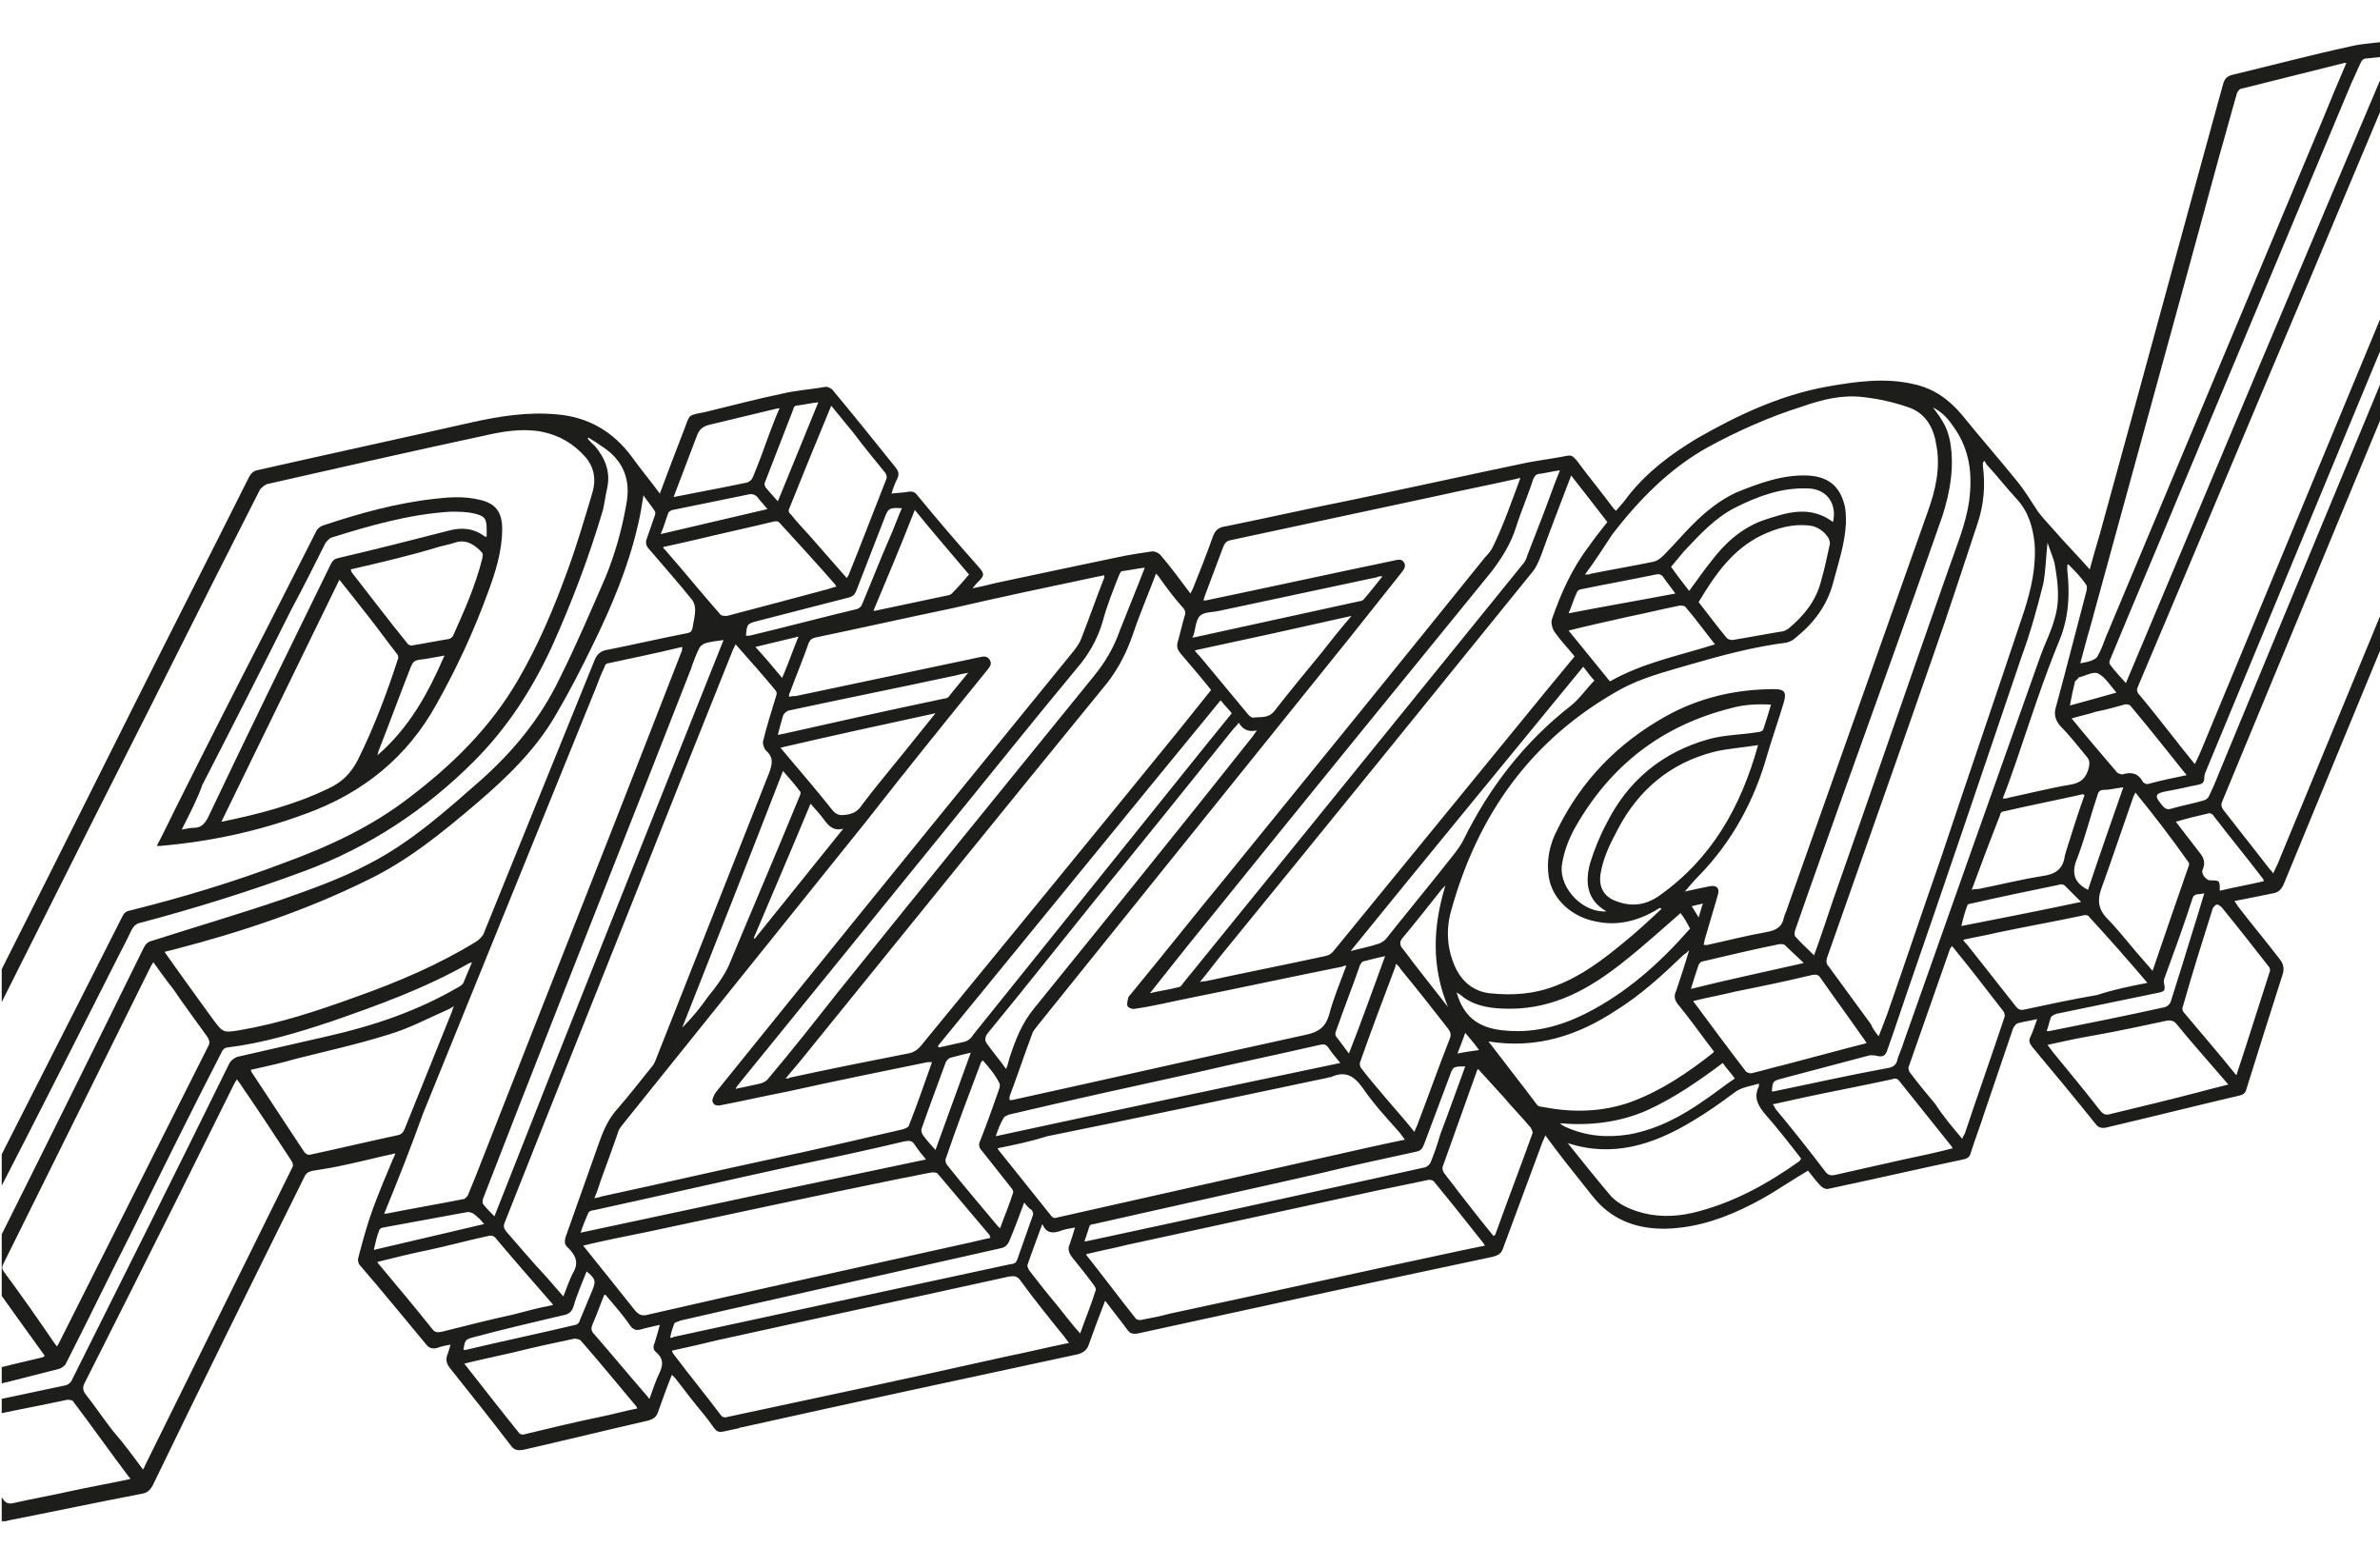 <?xml version="1.0" encoding="utf-8"?>
<!-- Generator: Adobe Illustrator 19.0.0, SVG Export Plug-In . SVG Version: 6.00 Build 0)  -->
<svg version="1.1" id="Ebene_1" xmlns="http://www.w3.org/2000/svg" xmlns:xlink="http://www.w3.org/1999/xlink" x="0px" y="0px"
	 viewBox="-245 446.2 276.3 182" style="enable-background:new -245 446.2 276.3 182;" xml:space="preserve">
<style type="text/css">
	.st0{clip-path:url(#SVGID_2_);fill:#1D1D1B;}
</style>
<g>
	<defs>
		<rect id="SVGID_1_" x="-244.8" y="448.1" width="277.9" height="184.8"/>
	</defs>
	<clipPath id="SVGID_2_">
		<use xlink:href="#SVGID_1_"  style="overflow:visible;"/>
	</clipPath>
	<path class="st0" d="M51.2,473.7c-1.1,2.6-2.2,5.2-3.3,7.8c-9.3,22.5-18.5,44.9-27.8,67.4c-0.3,0.6-0.6,0.9-1.2,1
		c-1.5,0.3-2.9,0.6-4.5,0.9c0.2,0.3,0.3,0.4,0.4,0.6c1.6,2.1,3.3,4.1,4.9,6.2c0.4,0.5,0.5,1.1,0.3,1.7c-1.4,4.4-2.8,8.8-4.2,13.3
		c-0.1,0.5-0.4,0.7-0.9,0.8c-5.1,1.2-10.3,2.5-15.4,3.7c-0.5,0.1-0.9,0-1.2-0.4c-2.4-3-4.9-6-7.4-9c-0.3-0.4-0.4-0.7-0.2-1.1
		c0.3-0.6,0.5-1.3,0.8-2.1c-0.8,0.2-1.6,0.3-2.3,0.5c-0.2,0.1-0.4,0.4-0.5,0.6c-1.1,3.2-2.2,6.5-3.3,9.7c-0.5,1.6-1.1,3.1-1.6,4.7
		c-0.1,0.5-0.4,0.7-0.9,0.8c-5.2,1.1-10.4,2.3-15.6,3.4c-0.3,0.1-0.7-0.1-0.9-0.3c-0.6-0.6-1-1.2-1.5-1.8c-1.9,1.1-3.6,2.3-5.4,3.3
		c-2.9,1.6-6,2.9-9.3,3.3c-3.1,0.4-6.2,0-8.7-2c-0.9-0.7-1.6-1.6-2.3-2.5c-1.6-2-3.2-4-4.8-6.2c-0.1,0.3-0.2,0.5-0.3,0.7
		c-1.5,4.1-3.1,8.3-4.6,12.4c-0.2,0.6-0.5,0.8-1.2,1c-13.7,2.9-27.5,5.9-41.2,8.9c-0.6,0.1-0.9,0-1.2-0.4c-0.8-1.1-1.7-2.2-2.6-3.4
		c-0.7,1.8-1.3,3.4-1.9,5.1c-0.2,0.6-0.6,0.9-1.2,1.1c-13,2.8-26.1,5.6-39.1,8.5c-0.1,0-0.2,0-0.3,0.1c-3.1,0.6-2.1,0.9-4-1.5
		c-1.2-1.4-2.3-2.9-3.4-4.3c-0.1-0.1-0.2-0.2-0.4-0.4c-0.6,1.5-1.1,2.9-1.6,4.3c-0.2,0.6-0.5,0.8-1.1,1c-4.8,1.1-9.7,2.3-14.5,3.4
		c-0.6,0.1-1.1,0.1-1.5-0.5c-2.3-3-4.6-5.9-7-8.9c-0.5-0.6-0.6-1.1-0.3-1.8c0.1-0.3,0.2-0.6,0.3-1c-0.6,0.1-1.1,0.2-1.6,0.4
		c-0.5,0.1-0.9,0-1.2-0.4c-2.6-3.1-5.1-6.2-7.7-9.2c-0.2-0.2-0.3-0.6-0.2-0.9c0.5-1.9,1-3.8,1.7-5.7c0.7-1.9,1.5-3.8,2.3-5.7
		c0.1-0.2,0.2-0.4,0.3-0.7c-1.9,0.4-3.8,0.9-5.7,1.3c-1.3,0.3-2.5,0.5-3.8,0.7c-0.6,0.1-0.9,0.3-1.1,0.8
		c-5.9,11.9-11.8,23.8-17.6,35.8c-0.3,0.5-0.6,0.8-1.2,0.9c-5.2,1-10.4,2.1-15.5,3.1c-0.1,0-0.2,0.1-0.4,0.1h-0.6
		c-2.6-3.7-5.3-7.3-7.9-11c-0.3-0.4-0.3-0.8-0.1-1.2c0.4-0.6,0.7-1.3,1.1-2c-0.8,0.2-1.4,0.3-2.1,0.5c-0.5,0.2-0.8,0-1.1-0.4
		c-2.8-3.8-5.5-7.6-8.3-11.3V597c0.4-1.2,0.8-2.3,1.3-3.5c0.8-1.9,1.7-3.8,2.6-5.7c3.3-6.6,6.6-13.1,9.9-19.6
		c6.8-13.4,13.5-26.8,20.2-40.2c4.4-8.8,8.9-17.6,13.3-26.4c0.2-0.4,0.5-0.7,0.9-0.8c8.4-1.9,16.7-3.7,25.1-5.6
		c3.2-0.7,6.4-1.2,9.7-0.9c3.7,0.3,6.6,2,8.8,5c1,1.4,2.1,2.7,3.2,4.2c0.9-2.4,1.8-4.8,2.7-7.1c0.9-2.3,0.4-1.9,2.7-2.4
		c2.9-0.7,5.9-1.5,8.8-2.1c1.7-0.4,3.4-0.5,5.1-0.8c0.2,0,0.6,0.2,0.7,0.3c2.5,3,5,6.1,7.4,9.1c0.3,0.4,0.4,0.7,0.2,1.2
		c-0.3,0.6-0.5,1.1-0.7,1.8c0.7-0.1,1.3-0.1,1.9-0.2c0.5-0.1,0.8,0,1.1,0.4c2.3,2.8,4.7,5.6,7.1,8.3c0.7,0.8,0.7,1,0,1.7
		c-0.2,0.2-0.4,0.4-0.7,0.8c1-0.2,1.8-0.4,2.6-0.6c4.7-1,9.4-2,14.2-3c1.4-0.3,2.7-0.5,4.1-0.7c0.3,0,0.7,0.2,0.9,0.4
		c1.2,1.4,2.3,2.9,3.5,4.5c0.1-0.2,0.2-0.4,0.3-0.6c0.8-2,1.6-4,2.3-6c0.3-0.8,0.7-1.1,1.5-1.2c4.9-1,9.8-2.1,14.8-3.1
		c6.7-1.4,13.5-2.9,20.2-4.3c1.6-0.3,3.2-0.5,4.7-0.8c0.5-0.1,0.7,0.2,1,0.5c1.4,1.9,2.9,3.7,4.3,5.6c0.1,0.1,0.2,0.2,0.3,0.3
		c0.5-0.6,1-1.1,1.4-1.7c2.2-2.8,5-4.9,8-6.7c4.7-2.7,9.6-5,15-6c3.4-0.6,6.8-1.1,10.2-0.3c2.3,0.5,4.1,1.8,5.6,3.6
		c2.1,2.6,4.3,5.1,6.4,7.7c0.9,1.1,1.6,2.3,2.4,3.5c0.6,0.8,1.3,1.5,1.9,2.2c1.3,1.5,2.7,2.9,4.1,4.5c0.4-1.5,0.8-2.8,1.2-4.2
		c4.8-17.4,9.5-34.8,14.3-52.2c0.2-0.6,0.4-0.8,1-1c4.6-1.1,9.1-2.3,13.7-3.3c1.6-0.4,3.3-0.4,4.9-0.7c0.2,0,0.4-0.1,0.6-0.1h0.4
		c0.2,0.2,0.4,0.3,0.5,0.5c2.4,2.9,4.8,5.8,7.2,8.6c0.5,0.6,0.6,1.1,0.3,1.7c-0.4,0.7-0.6,1.5-1,2.3c0.8-0.1,1.4-0.3,2-0.3
		c0.3,0,0.8,0.1,1,0.4c1.3,1.6,2.6,3.2,3.9,4.8c1.1,1.4,2.2,2.7,3.4,4V473.7z M-259.1,591.4c0.2,0,0.2,0,0.3,0
		c3-0.6,5.9-1.2,8.9-1.9c0.3-0.1,0.5-0.3,0.7-0.6c6.1-12.1,12.3-24.2,18.4-36.3c0.2-0.4,0.4-0.6,0.9-0.7c6-1.5,12-3.3,17.8-5.5
		c5.2-1.9,10.2-4.2,14.6-7.6c5-3.8,9.4-8.1,12.6-13.6c2.4-4.1,4.2-8.4,5.8-12.8c1.1-3,2-6.1,2.9-9.1c0.4-1.4,0.2-2.8-0.8-4
		c-1.4-1.6-3.1-2.6-5.2-3c-2.3-0.4-4.5,0-6.7,0.5c-8.4,1.8-16.7,3.7-25.1,5.6c-0.3,0.1-0.6,0.4-0.8,0.6c-3.3,6.5-6.6,13-9.9,19.6
		c-4.1,8.2-8.3,16.4-12.4,24.6c-7.3,14.5-14.5,28.9-21.8,43.4C-258.9,590.9-259,591.1-259.1,591.4 M-61,512.9c0.4,0,0.5,0,0.7-0.1
		c2.5-0.5,4.9-0.9,7.3-1.4c0.4-0.1,0.8-0.4,1.1-0.7c1.2-1.2,2.2-2.4,3.4-3.6c1.5-1.5,3.1-2.8,5-3.7c2.7-1.1,5.4-2.1,8.3-2
		c2.3,0.1,3.7,1.1,4.3,3.3c0.2,0.7,0.2,1.4,0.2,2.2c-0.1,2.4-0.9,4.7-1.5,7c-0.7,2.6-2.2,4.6-4.3,6.3c-0.3,0.3-0.7,0.5-1.1,0.6
		c-3.9,0.5-7.6,1.5-11.4,2.6c-2.7,0.8-5.5,1.5-8,2.9c-10.2,5.7-16.4,14.4-19.5,25.5c-0.7,2.4-0.5,4.8,0.6,7c0.8,1.5,2.1,2.5,3.8,2.7
		c2.7,0.3,5.3,0.1,7.8-0.9c2.9-1.1,5.4-3,7.7-4.9c1.5-1.2,3-2.6,4.5-4c-0.2-0.1-0.2-0.1-0.2-0.1c-0.2,0.1-0.4,0.2-0.5,0.3
		c-2.1,1.2-4.4,1.8-6.8,1.3c-2.9-0.5-5.2-2.6-5.6-5.2c-0.3-1.9,0.1-3.8,1-5.5c2.8-5.7,7-10,12.5-13.1c3.9-2.2,8.2-3.2,12.7-3.2
		c1.2,0,1.4,0.4,1.1,1.5c-0.6,2-1.3,4-1.9,6c-1.5,5.4-4.1,10.2-8,14.2c-0.6,0.6-1.1,1.2-1.6,1.8c0.9-0.2,1.8-0.4,2.8-0.6
		c0.9-0.2,1.3,0.2,1,1.1c-0.5,1.7-1,3.4-1.5,5.1c0,0.2-0.1,0.3-0.1,0.6c0.2,0,0.3,0,0.4,0c2.3-0.5,4.6-1.1,6.9-1.5
		c1.1-0.2,1.8-0.6,2-1.7c0.1-0.4,0.3-0.7,0.4-1.1c5.4-15.3,10.9-30.7,16.3-46c0.9-2.5,1.5-5.1,1-7.7c-0.3-2-1.2-3.7-3.2-4.4
		c-1.7-0.6-3.5-1-5.3-1.2c-2.5-0.3-4.8,0.3-7.1,1.1c-3.8,1.2-7.4,2.8-10.9,4.7c-4.5,2.5-8,6.1-11.1,10.1
		C-58.8,509.7-59.8,511.3-61,512.9 M-136.8,569.5c-0.2,0-0.4,0-0.5,0c-5.4,1.1-10.8,2.2-16.2,3.4c-2.6,0.5-5.2,1.1-7.8,1.6
		c-0.5,0.1-0.9,0-1-0.5c0-0.3,0.2-0.7,0.4-1c2.9-3.6,5.9-7.3,8.8-10.9c10.9-13.5,21.9-27,32.8-40.4c0.3-0.4,0.6-0.8,0.8-1.3
		c0.9-2.3,1.7-4.6,2.6-6.9c0.1-0.1,0.1-0.3,0.1-0.5c-0.3,0-0.4,0.1-0.6,0.1c-5.7,1.2-11.4,2.4-17,3.7c-5.3,1.1-10.6,2.3-15.9,3.4
		c-0.4,0.1-0.6,0.2-0.8,0.6c-0.7,2-1.5,3.9-2.2,5.8c-0.1,0.1-0.1,0.3-0.1,0.5c0.3-0.1,0.6-0.1,0.8-0.1c7.1-1.5,14.2-3,21.3-4.5
		c0.4-0.1,0.9-0.2,1.2,0.3c0.3,0.5,0,0.8-0.3,1.2c-4.7,5.8-9.4,11.6-14,17.5c-9.4,11.7-18.8,23.4-28.2,35.1
		c-0.3,0.4-0.6,0.7-0.7,1.2c-0.6,1.7-1.2,3.4-1.8,5c-0.3,0.8-0.5,1.6-0.9,2.5c0.4-0.1,0.6-0.1,0.8-0.2c6.5-1.4,13-2.9,19.5-4.3
		c5.2-1.1,10.3-2.3,15.5-3.5c0.3-0.1,0.6-0.2,0.7-0.4C-138.5,574.4-137.7,572-136.8,569.5 M-68.5,501.7c-0.3,0-0.4,0.1-0.5,0.1
		c-3.1,0.7-6.2,1.3-9.3,2c-7.9,1.7-15.9,3.4-23.8,5.1c-0.5,0.1-0.7,0.3-0.9,0.8c-0.7,1.9-1.4,3.7-2.1,5.6c-0.1,0.2-0.1,0.4-0.2,0.6
		c0.1,0,0.2,0,0.3,0c7.2-1.5,14.5-3.1,21.7-4.6c0.5-0.1,1-0.3,1.3,0.2c0.3,0.5-0.1,0.9-0.4,1.3c-1.9,2.4-3.9,4.9-5.8,7.3
		c-12.1,15-24.2,30.1-36.3,45.1c-0.3,0.4-0.6,0.7-0.7,1.1c-0.9,2.4-1.7,4.8-2.6,7.2c0,0.1,0,0.2,0,0.4c0.1,0,0.2,0,0.3,0
		c11.4-2.5,22.8-5.1,34.2-7.6c1.4-0.3,2.2-0.9,2.6-2.3c0.5-1.9,1.3-3.8,2-5.7c-0.2,0-0.3,0-0.4,0.1c-6,1.2-12,2.5-18,3.7
		c-2,0.4-4,0.9-6.1,1.2c-0.3,0.1-0.8-0.1-0.9-0.3c-0.1-0.2,0-0.7,0.1-1c0-0.1,0.1-0.2,0.2-0.3c3.8-4.6,7.5-9.3,11.3-13.9
		c10-12.3,20-24.6,29.9-36.9c0.4-0.4,0.8-0.9,1-1.4C-70.4,507-69.5,504.4-68.5,501.7 M9.8,534.9c0.3-0.6,0.5-1,0.7-1.5
		c7.7-18.6,15.5-37.3,23.2-55.9c2.2-5.3,4.4-10.5,6.6-15.8c0.2-0.5,0.2-0.8-0.2-1.2c-0.7-0.7-1.3-1.5-1.9-2.3
		c-1.4-1.7-2.8-3.3-4.3-5.1c-0.1,0.3-0.2,0.5-0.3,0.7c-3.5,8.2-6.9,16.4-10.4,24.7c-6.7,15.8-13.3,31.6-20,47.4
		c-0.2,0.4-0.1,0.7,0.2,1c1.5,1.8,2.9,3.6,4.4,5.5C8.4,533.2,9.1,534,9.8,534.9 M43.4,466c-0.4,0.9-0.7,1.6-1,2.3
		c-9.8,23.6-19.6,47.2-29.4,70.9c-0.2,0.4-0.1,0.7,0.1,1c1.8,2.3,3.6,4.6,5.4,6.9c0.1,0.1,0.3,0.3,0.4,0.5c0.3-0.7,0.6-1.2,0.8-1.8
		c9.7-23.4,19.3-46.8,29-70.1c0.6-1.5,0.6-2.5-0.5-3.7C46.6,470,45.1,468,43.4,466 M-153.8,571.4c0.3,0,0.4,0,0.5-0.1
		c4.6-1,9.1-1.9,13.7-2.8c0.7-0.1,1.2-0.5,1.6-1c10-12.2,20-24.4,30-36.7c1.2-1.5,2.4-3,3.6-4.5c-1.2-1.5-2.4-2.9-3.6-4.3
		c-0.3-0.4-0.4-0.7-0.3-1.2c0.3-1,0.5-2,0.8-3c0.2-0.5,0.1-0.8-0.3-1.2c-0.9-1-1.7-2.1-2.5-3.2c-0.1-0.2-0.3-0.4-0.5-0.6
		c-0.9,2.4-1.9,4.7-2.7,7.1c-0.7,2-1.6,3.8-2.9,5.5c-12,14.7-23.9,29.4-35.8,44.1C-152.7,570.1-153.2,570.7-153.8,571.4
		 M-170.3,503.7c-0.2,1.3-0.4,2.5-0.7,3.7c-1.1,4.7-3,9.2-5.1,13.5c-1.4,2.9-2.9,5.8-4.5,8.5c-2.3,3.9-5.5,7-9,10
		c-4,3.4-8,6.7-12.8,9c-7.1,3.5-14.6,6-22.3,8c-0.4,0.1-0.8,0.2-1.2,0.3c1.9,2.7,3.8,5.3,5.6,7.8c1.2,1.6,1.2,1.6,3.1,1.3
		c4.7-0.8,9.2-2.3,13.6-3.9c4.8-1.7,9.5-3.7,13.9-6.4c0.3-0.2,0.6-0.5,0.8-0.8c4.3-10.6,8.6-21.2,12.9-31.8c0.3-0.8,0.8-1.2,1.7-1.3
		c3-0.6,6-1.3,9.1-1.9c0.4-0.1,0.5-0.2,0.6-0.6c0.1-0.7,0.3-1.4,0.3-2.1c0-0.4-0.1-0.8-0.3-1.1c-1.6-2-3.3-3.9-5-5.9
		c-0.4-0.4-0.5-0.8-0.3-1.3c0.3-0.9,0.6-1.7,0.9-2.6c0.1-0.2,0.1-0.5,0-0.6C-169.4,504.9-169.9,504.3-170.3,503.7 M-159.6,521
		c-0.1,0.2-0.2,0.4-0.3,0.6c-2,5-4,10-6,15c-6.8,17.2-13.7,34.3-20.5,51.5c-0.2,0.5-0.1,0.7,0.2,1.1c1.5,1.7,3,3.5,4.6,5.2
		c0.6,0.7,1.3,1.5,2,2.3c0.4-1,0.7-1.9,1.1-2.7c0.7-1.1,0.4-2-0.5-2.9c-0.5-0.4-0.5-0.8-0.3-1.4c1.3-3.7,2.6-7.3,3.9-11
		c0.5-1.4,1.1-2.7,2.1-3.8c1.4-1.6,2.7-3.3,4-4.9c0.2-0.2,0.3-0.5,0.4-0.7c4.4-11.1,8.8-22.3,13.2-33.4c0.4-1.1,0.5-1.8-0.4-2.6
		c-0.2-0.2-0.4-0.8-0.3-1.1c0.4-1.7,1-3.5,1.5-5.2c0.1-0.2,0.1-0.5-0.1-0.7C-156.5,524.5-158,522.8-159.6,521 M-62.6,501.4
		c-1.2,3.2-2.4,6.2-3.5,9.3c-0.3,0.7-0.5,1.3-1,1.9C-79,527.3-91,542.1-103,556.8c-0.9,1.1-1.7,2.2-2.7,3.4c0.4-0.1,0.5-0.1,0.7-0.1
		c4.6-1,9.2-1.9,13.8-2.9c0.5-0.1,0.8-0.3,1.1-0.7c8.2-10,16.4-20.1,24.6-30.1c1.1-1.3,2.2-2.7,3.3-4c-0.8-1-1.6-1.8-2.3-2.8
		c-0.3-0.4-0.5-1.2-0.3-1.6c1-2.9,2.3-5.8,4.2-8.3c0.7-1,1.4-1.9,2.2-2.9C-59.8,505-61.1,503.3-62.6,501.4 M-200.4,587.1
		c0.1,0,0.2,0,0.2,0c3-0.6,6-1.1,9-1.7c0.2,0,0.4-0.3,0.5-0.4c0.3-0.7,0.6-1.5,0.9-2.2c2.5-6.4,5-12.7,7.5-19.1
		c5.5-13.9,11-27.9,16.4-41.8c0.1-0.2,0.1-0.3,0.1-0.6c-2.9,0.7-5.8,1.3-8.6,1.9c-0.2,0-0.4,0.2-0.4,0.4c-0.4,0.8-0.7,1.6-1,2.4
		c-6.7,16.5-13.4,33-20.1,49.5C-197.3,579.4-198.8,583.2-200.4,587.1 M-26.9,566.5c0.4-1,0.7-1.8,1-2.6c2.1-6,4.1-12,6.2-18
		c3.2-9.6,6.5-19.2,9.7-28.8c0.8-2.5,1.4-5.1,1.2-7.8c-0.2-1.9-0.7-3.7-2.1-5.2c-1.2-1.3-2.2-2.6-3.4-3.9c-0.1-0.1-0.2-0.3-0.3-0.5
		c-0.1,0.1-0.1,0.1-0.2,0.2c0,0.1,0,0.3,0,0.4c0.3,2.3,0.1,4.5-0.6,6.6c-1.7,5.1-3.3,10.1-5.1,15.2c-4.1,11.8-8.3,23.6-12.4,35.3
		c-0.1,0.4-0.1,0.7,0.2,1c1.6,2.2,3.3,4.5,4.9,6.7C-27.6,565.6-27.3,566-26.9,566.5 M27.4,453.5c-0.1,0-0.2,0-0.2,0c-4,1-8,2-12,3
		c-0.2,0-0.4,0.3-0.5,0.5c-0.7,2.4-1.3,4.7-2,7.1c-5,18.4-10.1,36.8-15.1,55.1c-0.4,1.3-0.7,2.6-1.1,4c0.6-0.1,1.1-0.2,1.5-0.4
		c0.2-0.1,0.4-0.2,0.5-0.4c0.4-0.7,0.7-1.5,1-2.3c8.4-20,16.7-39.9,25.1-59.9C25.5,458,26.4,455.8,27.4,453.5 M-228.4,616.8
		c0.1-0.2,0.2-0.3,0.2-0.4c5.7-11.5,11.4-23.1,17.1-34.6c0.2-0.3,0.1-0.6-0.1-0.9c-1.9-2.9-3.8-5.8-5.8-8.7
		c-0.1-0.2-0.3-0.4-0.5-0.7c-0.2,0.3-0.3,0.5-0.4,0.7c-2.2,4.4-4.3,8.7-6.5,13.1c-3.6,7.2-7.2,14.4-10.8,21.5
		c-0.2,0.4-0.2,0.8,0.1,1.2c1.1,1.4,2.1,2.9,3.2,4.3C-230.6,613.8-229.5,615.3-228.4,616.8 M-227.2,557.9c-0.2,0.3-0.3,0.5-0.4,0.7
		c-1.7,3.4-3.3,6.7-5,10.1c-4,8.1-8,16.1-12,24.2c-0.2,0.4-0.2,0.6,0.1,1c2,2.7,3.9,5.4,5.8,8.2c0.1,0.1,0.2,0.3,0.3,0.4
		c0.1-0.1,0.1-0.2,0.2-0.3c5.8-11.5,11.6-23.1,17.4-34.6c0.2-0.4,0.1-0.6-0.1-1c-1.3-1.8-2.7-3.7-4-5.6
		C-225.7,560-226.4,559-227.2,557.9 M-177.3,590.8c2.1,2.6,4,5,6,7.5c0.5,0.6,0.9,0.7,1.6,0.5c12.2-2.8,24.4-5.5,36.6-8.2
		c1-0.2,2.1-0.5,3.1-0.7c-0.1-0.1-0.1-0.2-0.1-0.3c-2-2.4-4-4.7-6-7.1c-0.1-0.2-0.5-0.2-0.7-0.2c-1.2,0.2-2.4,0.5-3.6,0.7
		c-9.8,2-19.6,4.1-29.4,6.2C-172.3,589.7-174.8,590.2-177.3,590.8 M-129.2,579.5c0.1,0.2,0.2,0.3,0.2,0.3c2,2.5,4,5,6,7.5
		c0.3,0.4,0.5,0.3,0.9,0.2c12-2.7,24-5.4,36-8.1c1.4-0.3,2.7-0.6,4.2-0.9c-0.2-0.3-0.4-0.5-0.6-0.8c-1.5-1.7-3-3.3-4.3-5.2
		c-1-1.4-2-2-3.6-1.3c-0.1,0.1-0.3,0-0.4,0.1c-10.9,2.3-21.7,4.6-32.6,6.8C-125.3,578.7-127.2,579.1-129.2,579.5 M-118.9,591.8
		c0,0.1,0.1,0.2,0.1,0.2c1.9,2.4,3.7,4.8,5.6,7.2c0.1,0.2,0.5,0.3,0.8,0.2c1.1-0.2,2.1-0.4,3.2-0.7c10.8-2.3,21.5-4.7,32.3-7
		c1.4-0.3,2.8-0.6,4.3-0.9c-0.1-0.1-0.1-0.2-0.2-0.3c-1.9-2.4-3.8-4.8-5.7-7.1c-0.1-0.2-0.6-0.3-0.8-0.2c-1.9,0.4-3.9,0.8-5.8,1.2
		c-9.7,2.1-19.3,4.2-29,6.3C-115.7,591.1-117.3,591.4-118.9,591.8 M-167,603c0.1,0.2,0.1,0.3,0.2,0.4c1.8,2.4,3.7,4.7,5.5,7.1
		c0.1,0.2,0.5,0.3,0.7,0.2c10.8-2.3,21.6-4.6,32.3-7c2.5-0.5,4.9-1.1,7.4-1.6c-0.2-0.3-0.4-0.5-0.6-0.8c-1.7-2.1-3.4-4.2-5-6.4
		c-0.4-0.6-0.8-0.6-1.4-0.5c-11.3,2.5-22.6,4.9-33.9,7.4C-163.4,602.2-165.2,602.6-167,603 M-176.7,497c0,0,0,0.1-0.1,0.1
		c0.3,0.3,0.5,0.6,0.8,0.8c1.2,1.4,1.9,3,1.5,4.9c-0.2,0.9-0.3,1.7-0.5,2.6c-1.6,5.4-3.6,10.7-5.9,15.8c-2.3,5-5.2,9.5-9.1,13.4
		c-5.6,5.6-12.1,9.9-19.6,12.7c-6.2,2.3-12.6,4.3-19,6c-0.6,0.1-0.9,0.4-1.2,1c-0.4,0.9-0.9,1.8-1.3,2.6c-4.8,9.5-9.6,19-14.5,28.5
		c-0.8,1.5-1.5,3.1-2.3,4.6c0.6,0.7,1.2,1.3,1.8,2c0.1-0.2,0.2-0.2,0.2-0.3c5.9-11.8,11.8-23.7,17.6-35.5c0.2-0.4,0.5-0.7,1-0.8
		c5-1.6,10.1-3.1,15.1-4.8c3.4-1.2,6.8-2.4,10-4.1c4.9-2.5,9-6.2,13.1-9.8c3.8-3.4,6.9-7.2,9.1-11.8c1.9-3.8,3.6-7.8,5.3-11.7
		c1.1-2.7,1.9-5.5,2.4-8.4c0.6-3-0.4-5.3-3-6.9C-175.7,497.6-176.2,497.3-176.7,497 M1.8,525.5C12,501.2,22.2,477,32.5,452.7
		c-1,0.1-2,0.2-2.9,0.3c-0.2,0-0.4,0.2-0.5,0.4c-0.4,0.8-0.7,1.6-1.1,2.4c-6.7,16-13.4,32-20.1,48c-2.6,6.3-5.3,12.6-7.9,18.9
		c-0.1,0.2-0.2,0.5,0,0.7C0.5,524.1,1.1,524.7,1.8,525.5 M-72.2,567.1c1.9,2.5,3.8,4.9,5.6,7.3c0.1,0.2,0.4,0.3,0.7,0.3
		c3.5,0.7,7,0.6,10.3-0.6c3.5-1.3,6.6-3.4,9.5-5.7c0,0,0-0.1,0.1-0.1c-1.4-1.8-2.7-3.7-4.2-5.5c-0.4-0.5-0.5-1-0.2-1.6
		c0.5-1.5,1-3,1.5-4.7c-0.3,0.3-0.4,0.4-0.6,0.5c-2.5,2.4-5,4.7-7.9,6.5C-61.8,566.4-66.6,568-72.2,567.1 M-63,578.9
		c1.6,2,3.2,4,4.8,5.9c0.8,1,2,1.6,3.2,2c2.1,0.7,4.3,0.7,6.5,0.2c4.6-1.1,8.6-3.3,12.4-6c0.1-0.1,0.1-0.2,0.2-0.3
		c-1.4-1.8-2.8-3.6-4.3-5.3c-0.8-1-1.2-1.9-0.6-3.1c0-0.1,0-0.2,0-0.3c-1,0.3-2,0.4-2.8,1c-1.6,1.2-3.3,2.4-5,3.4
		C-53.1,579.1-57.8,580.6-63,578.9 M-215.9,570.4c0.1,0.2,0.1,0.3,0.2,0.4c2,3,4,6.1,6,9.1c0.3,0.4,0.6,0.4,0.9,0.3
		c3.3-0.7,6.6-1.5,9.9-2.2c0.5-0.1,0.7-0.3,0.9-0.8c1.8-4.5,3.6-8.9,5.4-13.4c0.1-0.2,0.1-0.4,0.3-0.8c-0.3,0.2-0.5,0.3-0.7,0.4
		c-2.3,1-4.5,2.2-6.9,2.9c-3.5,1.1-7.1,1.9-10.7,2.8C-212.3,569.6-214.1,570-215.9,570.4 M-34.4,557.1c0.8-2.2,1.5-4.3,2.2-6.4
		c4.5-12.8,8.9-25.6,13.4-38.4c0.9-2.6,2-5.2,2.4-7.9c0.4-3.1,0.1-5.9-1.7-8.5c-0.6-0.9-1.3-1.8-2.5-2.4c1.3,1.7,1.7,2.5,2,4
		c0.5,2.9,0,5.8-0.9,8.6c-3.7,10.6-7.5,21.1-11.3,31.7c-1.9,5.4-3.9,10.9-5.8,16.4c-0.1,0.3-0.1,0.7,0.1,0.8
		C-36,555.6-35.2,556.3-34.4,557.1 M-40.9,532.7c-1.9,0.3-3.6,0.4-5.2,0.8c-5,1.3-8.7,4.4-11.1,9c-0.9,1.7-1.7,3.3-2,5.2
		c-0.2,1.5,0.4,2.6,1.8,3.1c1.8,0.7,3.4,0.5,5-0.6C-46.3,545.9-42.9,539.9-40.9,532.7 M-112.1,512.1c-0.9,0.1-1.8,0.3-2.6,0.4
		c-0.2,0-0.3,0.3-0.4,0.5c-0.7,1.8-1.4,3.5-1.9,5.4c-0.6,2-1.6,3.8-3,5.4c-4.9,5.9-9.7,11.9-14.5,17.8
		c-8.2,10.1-16.5,20.3-24.7,30.4c-0.1,0.2-0.3,0.3-0.4,0.6c1-0.2,1.9-0.4,2.8-0.6c0.4-0.1,0.8-0.3,1-0.6c2.7-3.2,5.3-6.5,7.9-9.8
		c9.9-12.3,19.8-24.5,29.8-36.8c1.4-1.7,2.4-3.4,3.1-5.4C-114.1,517.1-113.1,514.7-112.1,512.1 M-111.5,561.5
		c1.2-0.3,2.2-0.4,3.3-0.7c0.2,0,0.4-0.2,0.5-0.4c3.3-4.1,6.6-8.1,9.9-12.2c9.8-12.1,19.6-24.2,29.5-36.4c0.3-0.3,0.5-0.7,0.6-1.1
		c0.8-2.1,1.7-4.3,2.5-6.5c0.4-1.1,0.8-2.2,1.3-3.4c-0.8,0.1-1.6,0.3-2.3,0.4c-0.4,0-0.6,0.2-0.8,0.6c-0.6,1.9-1.4,3.7-2,5.6
		c-0.6,1.9-1.6,3.5-2.8,5.1c-11,13.5-22,27-32.9,40.5C-107,555.8-109.2,558.6-111.5,561.5 M-161,520.5c-0.8,0.1-1.6,0.2-2.2,0.4
		c-0.2,0.1-0.5,0.3-0.6,0.5c-0.4,0.8-0.7,1.6-1,2.5c-6.6,16.9-13.3,33.7-19.9,50.6c-1.4,3.6-2.8,7.2-4.2,10.8
		c-0.1,0.2-0.1,0.6,0,0.7c0.4,0.5,0.8,0.9,1.3,1.4C-178.8,565-169.9,542.8-161,520.5 M-260.7,597.6c0,0.1,0,0.2,0.1,0.2
		c2.2,3,4.4,6,6.6,9c0.1,0.2,0.6,0.3,0.8,0.2c4.4-1.1,8.7-2.2,13-3.2c0.1,0,0.3-0.1,0.4-0.2c-2.1-2.9-4.1-5.7-6.1-8.5
		c-0.3-0.5-0.6-0.5-1.1-0.4c-3.2,0.7-6.3,1.4-9.5,2C-257.9,597-259.3,597.3-260.7,597.6 M-250.8,611.6c0.3,0.4,0.5,0.7,0.7,1
		c1.8,2.6,3.7,5.1,5.5,7.7c0.3,0.4,0.6,0.5,1.1,0.4c2.2-0.5,4.5-0.9,6.7-1.4c2.3-0.5,4.6-0.9,6.9-1.4c0-0.1,0-0.2-0.1-0.2
		c-2.2-2.9-4.3-5.9-6.5-8.8c-0.1-0.2-0.5-0.2-0.7-0.2c-2.8,0.6-5.5,1.1-8.3,1.7C-247.1,610.8-248.9,611.2-250.8,611.6 M4.3,560.3
		c-2.3-2.7-4.5-5.2-6.8-7.7c-0.1-0.2-0.5-0.2-0.8-0.1c-3.3,0.7-6.7,1.3-10,2c-1.2,0.3-2.5,0.5-3.8,0.8c0.2,0.3,0.3,0.4,0.5,0.6
		c1.9,2.4,3.7,4.7,5.6,7.1c0.3,0.4,0.6,0.5,1,0.4c2.8-0.6,5.6-1.2,8.5-1.7C0.3,561.1,2.2,560.7,4.3,560.3 M-250.6,609.8
		c0.3,0,0.4-0.1,0.5-0.1c4.3-0.9,8.6-1.8,12.8-2.7c0.3-0.1,0.6-0.4,0.7-0.7c6.1-12.2,12.2-24.4,18.2-36.6c0.2-0.4,0.5-0.6,0.9-0.8
		c3.5-0.8,7-1.6,10.5-2.4c5.3-1.2,10.4-2.9,15.2-5.7c0.2-0.1,0.5-0.3,0.6-0.5c0.3-0.7,0.6-1.5,1-2.4c-0.2,0.1-0.3,0.1-0.3,0.1
		c-5.1,2.9-10.6,4.9-16.1,6.8c-3.9,1.3-7.9,2.5-12,3c-0.3,0-0.6,0.3-0.7,0.6c-3.6,7-7.1,14.1-10.6,21.2c-2.5,4.9-4.9,9.9-7.4,14.8
		c-0.1,0.3-0.5,0.6-0.8,0.7c-3.5,0.9-7,1.8-10.5,2.6c-0.3,0.1-0.6,0.2-0.8,0.4C-250,608.6-250.2,609.1-250.6,609.8 M-28.3,567.3
		c-0.2-0.3-0.3-0.5-0.4-0.6c-1.6-2.3-3.3-4.6-4.9-6.9c-0.3-0.5-0.6-0.5-1.1-0.4c-2.9,0.7-5.8,1.3-8.8,1.9c-1.6,0.4-3.3,0.7-4.9,1.1
		c0,0.1,0,0.2,0.1,0.2c2,2.7,4,5.4,6,8c0.1,0.1,0.4,0.2,0.6,0.2c1.3-0.3,2.6-0.7,3.9-1C-34.7,569-31.5,568.1-28.3,567.3
		 M-18.3,579.5c-0.1-0.1-0.1-0.2-0.2-0.3c-2-2.5-4-5-6-7.5c-0.3-0.4-0.6-0.3-0.9-0.2c-3.2,0.7-6.4,1.3-9.7,2
		c-1.4,0.3-2.7,0.6-4.1,0.9c0.2,0.2,0.2,0.3,0.3,0.5c2,2.4,3.9,4.8,5.8,7.3c0.3,0.4,0.6,0.5,1.1,0.4c2.7-0.6,5.3-1.2,8-1.8
		C-22.1,580.4-20.2,580-18.3,579.5 M42,465.5c-1.2-0.1-1.9,0.3-2.4,1.4c-3,7.5-6.2,15-9.3,22.5c-6.4,15.4-12.8,30.9-19.2,46.3
		c-0.1,0.2-0.2,0.5-0.2,0.8c0,0.5-0.2,0.7-0.7,0.8c-1.1,0.2-2.2,0.5-3.4,0.7c-1.8,0.3-1.7,0.6-0.7,1.8c0.3,0.3,0.5,0.4,0.9,0.3
		c1.3-0.4,2.6-0.6,3.9-1c0.2-0.1,0.4-0.2,0.5-0.4c0.4-0.8,0.8-1.7,1.1-2.5c9.3-22.5,18.7-45,28-67.6C41.1,467.7,41.5,466.6,42,465.5
		 M-47.8,516.1c1.1,1.4,2.2,2.9,3.3,4.2c0.1,0.1,0.4,0.2,0.6,0.2c1.9-0.3,3.9-0.7,5.8-1c0.2,0,0.5-0.2,0.7-0.3
		c1.8-1.5,3.2-3.2,3.8-5.5c0.4-1.4,0.7-2.8,1-4.2c0.1-0.2,0-0.5-0.1-0.8c-0.5-0.8-1.3-1.4-2.3-1.5c-1.9-0.2-3.7,0.3-5.4,1.1
		C-43.8,509.9-45.9,512.9-47.8,516.1 M-7.3,567.5c0.2,0.3,0.4,0.5,0.6,0.8c1.8,2.2,3.7,4.5,5.5,6.8c0.4,0.5,0.7,0.6,1.3,0.4
		c3.3-0.8,6.7-1.6,10.1-2.5c1.1-0.3,2.3-0.6,3.5-0.9c-0.3-0.3-0.5-0.6-0.7-0.8c-1.8-2.1-3.6-4.1-5.3-6.2c-0.3-0.4-0.7-0.5-1.2-0.4
		c-2.8,0.6-5.6,1.2-8.4,1.7C-3.7,566.7-5.5,567.1-7.3,567.5 M-191.1,604.5c2.2,2.8,4.3,5.5,6.4,8.1c0.1,0.1,0.4,0.2,0.6,0.1
		c2.9-0.7,5.8-1.4,8.7-2c1.5-0.3,2.9-0.7,4.4-1c-0.1-0.1-0.1-0.2-0.1-0.2c-2.2-2.6-4.3-5.2-6.5-7.7c-0.1-0.1-0.5-0.2-0.7-0.2
		c-2.4,0.5-4.7,1-7.1,1.6C-187.1,603.6-189.1,604-191.1,604.5 M-201.2,592.7c0.1,0.2,0.2,0.3,0.3,0.4c2.1,2.5,4.1,4.9,6.1,7.4
		c0.3,0.4,0.6,0.4,1.1,0.3c2.8-0.7,5.5-1.4,8.3-2c1.5-0.4,3-0.8,4.6-1.1c-0.1-0.2-0.2-0.3-0.3-0.4c-2.1-2.4-4.2-4.8-6.3-7.3
		c-0.3-0.4-0.6-0.4-1-0.3c-2.3,0.5-4.5,1.1-6.8,1.6C-197.2,591.7-199.2,592.2-201.2,592.7 M-17.2,578.4c0.1-0.3,0.2-0.4,0.3-0.6
		c1.5-4.5,3.1-9,4.6-13.5c0.1-0.2,0-0.6-0.2-0.8c-1.8-2.3-3.6-4.7-5.5-7c-0.1-0.2-0.3-0.3-0.4-0.5c-0.1,0.2-0.1,0.2-0.2,0.3
		c-1.6,4.6-3.2,9.1-4.8,13.7c-0.1,0.2,0,0.6,0.2,0.8c0.9,1.2,1.9,2.4,2.9,3.6C-19.4,575.8-18.3,577.1-17.2,578.4 M-168,509.7
		c0,0.1,0,0.2,0.1,0.2c2.2,2.5,4.3,5.1,6.5,7.6c0.1,0.2,0.5,0.2,0.8,0.2c3.8-1,7.6-2,11.3-3c0.5-0.1,0.9-0.3,1.4-0.4
		c-0.1-0.1-0.1-0.2-0.1-0.2c-2.1-2.4-4.3-4.8-6.4-7.1c-0.3-0.4-0.6-0.3-1-0.2c-2.9,0.7-5.7,1.3-8.6,2
		C-165.3,509.1-166.6,509.4-168,509.7 M-7.3,509.2c-0.2,1.8-0.2,3.3-0.5,4.8c-0.7,2.8-1.5,5.7-2.5,8.4c-4.4,13-8.8,26-13.3,39
		c-0.8,2.3-1.5,4.5-2.3,6.7c-0.2,0.7-0.6,0.8-1.1,0.7c-0.3-0.1-0.7-0.1-0.9-0.1c-3.4,0.9-6.8,1.8-10.2,2.7c-1.1,0.3-1.1,0.3-1.2,1.5
		c0.1,0,0.1,0,0.2,0c4.4-0.9,8.8-1.9,13.2-2.7c0.7-0.1,1.1-0.4,1.2-1.1c0.2-0.6,0.5-1.2,0.7-1.9c5.3-15,10.6-30,15.9-44.9
		c0.5-1.4,1.2-2.7,1.6-4.2c0.7-2.2,0.4-4.4,0-6.6C-6.7,510.8-7,510.1-7.3,509.2 M-146.7,513.3c0.1-0.1,0.1-0.2,0.2-0.3
		c1.5-3.7,2.9-7.4,4.4-11.2c0.1-0.2,0-0.6-0.2-0.8c-1.2-1.5-2.4-2.9-3.5-4.4c-0.9-1.1-1.8-2.2-2.7-3.3c-1.7,4.1-3.3,8-4.9,12
		c-0.1,0.2,0,0.5,0.2,0.6c0.7,0.9,1.5,1.7,2.2,2.5C-149.6,510-148.1,511.7-146.7,513.3 M2.9,538.2c-0.1,0.2-0.1,0.3-0.2,0.4
		c-1.3,3.7-2.5,7.3-3.8,10.9c-0.4,1.2-0.3,2.2,0.6,3.2c1.2,1.2,2.3,2.6,3.4,3.9c0.7,0.8,1.3,1.5,2,2.3c1.4-4.1,2.8-8.2,4.2-12.2
		c0.1-0.2,0-0.4-0.1-0.5C7.1,543.5,5.1,540.9,2.9,538.2 M-128.2,570.3c0.2-0.5,0.3-0.9,0.4-1.3c0.7-2.1,1.4-4,2.9-5.8
		c8.5-10.5,17-21,25.4-31.6c0.1-0.2,0.3-0.4,0.4-0.6c-1,0.2-1.6-0.1-2.1-0.9c-0.2,0.3-0.4,0.5-0.6,0.7c-5.3,6.6-10.6,13.2-16,19.8
		c-4.2,5.2-8.3,10.4-12.5,15.5c-0.4,0.5-0.4,0.9-0.1,1.3C-129.6,568.5-128.9,569.3-128.2,570.3 M14.6,571c0.1-0.1,0.1-0.1,0.1-0.2
		c1.3-3.9,2.5-7.8,3.8-11.8c0.1-0.2,0-0.5-0.2-0.7c-1.8-2.3-3.6-4.6-5.4-6.8c-0.1-0.1-0.4-0.3-0.5-0.3c-0.2,0-0.4,0.3-0.5,0.4
		c-1.2,3.8-2.4,7.6-3.5,11.5c-0.1,0.2,0,0.5,0.1,0.6C10.5,566.1,12.6,568.5,14.6,571 M-80.8,577.6c0.1-0.3,0.2-0.5,0.3-0.7
		c1.3-3.4,2.5-6.8,3.8-10.1c0.2-0.5,0.1-0.8-0.2-1.2c-1.8-2.3-3.6-4.6-5.5-6.9c-0.1-0.2-0.3-0.4-0.5-0.6c-0.1,0.1-0.1,0.2-0.1,0.3
		c-1.4,3.7-2.8,7.4-4.1,11.1c-0.1,0.2,0,0.6,0.2,0.8c0.9,1.2,1.9,2.3,2.8,3.4C-83,575-81.9,576.2-80.8,577.6 M-71.6,589.7
		c0.1-0.1,0.1-0.1,0.2-0.2c1.4-3.9,2.9-7.8,4.3-11.7c0.1-0.2-0.1-0.5-0.2-0.7c-1-1.2-2.1-2.3-3.1-3.5c-1-1.1-2-2.2-3-3.3
		c-0.1,0.1-0.1,0.1-0.1,0.1c-1.3,3.7-2.7,7.5-4,11.2c-0.1,0.2,0,0.5,0.1,0.7c0.5,0.7,1.1,1.4,1.6,2.1C-74.4,586.2-73,588-71.6,589.7
		 M-136.1,567.6c0,0.1,0,0.1,0.1,0.2c0.9-0.2,1.8-0.4,2.7-0.6c0.6-0.1,1-0.4,1.3-0.9c9-11.2,18-22.4,27-33.6c1-1.2,2-2.5,3-3.7
		c-0.4-0.5-0.9-1-1.3-1.5C-114.3,540.9-125.2,554.3-136.1,567.6 M-39.4,528c-1.6-0.1-3.2,0-4.6,0.4c-8,2-14,6.6-18.1,13.8
		c-0.8,1.4-1.4,3-1.6,4.6c-0.2,2.6,2.5,5.4,5.2,5.2c-2.3-1.3-2.5-3.4-1.9-5.6c0.5-1.6,1.1-3.1,1.9-4.6c2.5-5,6.5-8.3,11.9-9.8
		c1.8-0.5,3.8-0.5,5.6-0.8c0.2,0,0.6-0.1,0.7-0.3C-40,530-39.7,529-39.4,528 M-154.4,533c2.1,2.5,4.1,4.8,6,7.2
		c0.4,0.5,0.8,0.7,1.5,0.6c0.9-0.1,1.5-0.4,2-1.2c1.5-2,3.2-4,4.8-6c1.2-1.5,2.4-3,3.7-4.6C-142.4,530.3-148.4,531.6-154.4,533
		 M-106.3,521.7c0.2,0.3,0.4,0.5,0.6,0.7c1.8,2.2,3.6,4.3,5.4,6.5c0.2,0.3,0.6,0.7,0.9,0.6c0.8-0.1,1.6,0.1,2.3-0.7
		c1.8-2.3,3.6-4.5,5.5-6.8c1.1-1.4,2.2-2.8,3.5-4.3C-94.3,519.1-100.2,520.4-106.3,521.7 M-137.5,580.8c-0.5-0.6-0.9-1.1-1.3-1.7
		c-0.3-0.5-0.6-0.5-1.2-0.4c-4.2,1-8.4,1.9-12.7,2.8c-7.8,1.7-15.6,3.5-23.4,5.2c-0.2,0-0.5,0.1-0.6,0.3c-0.3,0.7-0.6,1.4-0.9,2.3
		C-164.1,586.4-150.9,583.6-137.5,580.8 M-129.4,578.1c13.4-2.9,26.6-5.7,40-8.5c-0.5-0.6-1-1.2-1.4-1.8c-0.3-0.4-0.5-0.4-1-0.3
		c-4.8,1.1-9.6,2.1-14.3,3.2c-7.3,1.6-14.6,3.2-21.8,4.9c-0.2,0.1-0.5,0.2-0.6,0.4C-128.8,576.5-129.1,577.2-129.4,578.1 M-74.9,570
		c-1.4,0-1.4,0-1.8,1.1c-1,2.7-2,5.3-3,8c-0.2,0.5-0.4,0.7-0.9,0.8c-3.7,0.8-7.4,1.6-11.1,2.5c-8.8,2-17.5,3.9-26.3,5.9
		c-0.2,0-0.5,0.1-0.5,0.2c-0.2,0.6-0.4,1.2-0.6,1.8c0.2,0,0.2,0,0.2,0c13.1-2.8,26.3-5.7,39.4-8.6c0.2-0.1,0.5-0.3,0.6-0.6
		c0.4-1,0.8-2.1,1.1-3.2C-76.8,575.3-75.9,572.7-74.9,570 M-4.9,511.7c-0.1,0.1-0.1,0.1-0.1,0.2c0,0.2,0,0.3,0,0.5
		c0.3,2.7,0.2,5.4-0.9,8.1c-1.9,4.6-3.4,9.3-5,14c-0.5,1.4-1,2.9-1.6,4.4c0.3,0,0.5,0,0.7-0.1c2.4-0.5,4.7-1.1,7.1-1.5
		c1.3-0.2,1.9-0.8,2.2-2c0.1-0.5,0.1-0.8-0.2-1.2c-1-1.2-2-2.5-3.1-3.6c-0.6-0.7-0.8-1.4-0.5-2.3c1.2-4.4,2.3-8.8,3.5-13.3
		c0.1-0.3,0.1-0.7,0-0.8C-3.4,513.2-4.2,512.4-4.9,511.7 M-126.1,585.8c-0.6,1.6-1.1,3-1.7,4.4c-0.2,0.5-0.5,0.8-1,0.9
		c-8.4,1.9-16.9,3.8-25.3,5.7c-4,0.9-8,1.8-11.9,2.7c-0.2,0.1-0.6,0.2-0.7,0.3c-0.2,0.5-0.4,1.1-0.5,1.7c0.2,0,0.3,0,0.4-0.1
		c6.9-1.5,13.9-3,20.8-4.5c6-1.3,12.1-2.6,18.1-3.9c0.4-0.1,0.8,0,1-0.6c0.6-1.7,1.2-3.4,1.8-5.1c0.1-0.2,0-0.4-0.1-0.6
		C-125.5,586.5-125.8,586.2-126.1,585.8 M-16.1,549.5c0.3-0.1,0.6-0.1,0.8-0.1c2.5-0.5,4.9-1.1,7.4-1.5c1.5-0.2,2.4-0.8,2.6-2.3
		c0-0.1,0.1-0.3,0.1-0.4c0.7-2.2,1.4-4.5,2.2-6.7c-0.1,0-0.1-0.1-0.2-0.1c-3.1,0.7-6.2,1.3-9.2,2c-0.2,0-0.4,0.2-0.4,0.4
		C-13.9,543.6-15,546.5-16.1,549.5 M-45.9,521c-1.2-1.5-2.2-2.9-3.4-4.3c-0.1-0.2-0.5-0.2-0.7-0.2c-2,0.4-4,0.9-6,1.3
		c-2.2,0.5-4.5,1-6.9,1.6c1.6,2,3.2,3.9,4.8,5.9C-54.2,523.1-50,522.3-45.9,521 M-49.9,552.2c-2.3,2-4.5,4-6.8,5.8
		c-3.8,3-7.9,5.3-13,5.3c-2,0-3.9-0.2-5.5-1.4c-0.2-0.2-0.4-0.3-0.7-0.5c0.8,2.8,2.5,4.1,5.3,4.4c3.4,0.4,6.6-0.4,9.6-1.9
		c4.8-2.4,8.7-5.9,12.2-9.9C-49.1,553.4-49.5,552.7-49.9,552.2 M-165.8,565.5C-165.8,565.5-165.7,565.5-165.8,565.5
		c1.1-1.1,2.1-2.3,3-3.6c0.9-1.1,1.8-2.3,2.4-3.6c2.7-6.5,5.5-13,8.2-19.6c0.1-0.2,0.2-0.5,0.1-0.6c-0.6-0.8-1.3-1.6-2-2.4
		C-158,545.8-161.9,555.6-165.8,565.5 M-61.2,523.6c-9,11-18,21.9-27,33c1.2-0.3,2.2-0.5,3.1-0.8c0.4-0.1,0.7-0.3,1-0.6
		c2.3-2.9,4.7-5.8,7-8.7c0.7-0.9,1.5-1.8,2-2.8c3-6.1,7.1-11.4,12.5-15.6c1-0.8,1.8-2,2.7-2.9C-60.4,524.7-60.7,524.2-61.2,523.6
		 M-166.8,503.9c3-0.6,5.8-1.1,8.6-1.7c0.2-0.1,0.5-0.3,0.6-0.6c0.7-1.7,1.3-3.3,1.9-5c0.4-1,0.7-1.9,1.2-3c-0.3,0-0.5,0.1-0.6,0.1
		c-2.5,0.6-5,1.2-7.5,1.8c-0.8,0.2-1.2,0.5-1.5,1.3C-165,499.2-165.9,501.5-166.8,503.9 M-130.9,569.3c-0.1,0.1-0.1,0.1-0.2,0.2
		c-1.4,3.7-2.8,7.4-4.1,11.2c-0.1,0.2,0,0.6,0.2,0.8c1.9,2.4,3.9,4.7,5.8,7c0.1,0.1,0.2,0.2,0.3,0.3c0.5-1.4,1.1-2.8,1.5-4.1
		c0.1-0.2-0.1-0.5-0.2-0.6c-1.1-1.4-2.3-2.9-3.4-4.3c-0.4-0.4-0.4-0.8-0.2-1.2c0.8-2,1.5-4,2.2-6c0.1-0.2,0.1-0.6,0-0.7
		C-129.5,570.9-130.2,570.1-130.9,569.3 M-143.6,517.1c0.1,0,0.2,0,0.2,0c2.8-0.6,5.7-1.2,8.5-1.8c0.1,0,0.3-0.1,0.4-0.2
		c0.7-0.7,1.3-1.4,2-2.2c-2.1-2.5-4.2-4.9-6.3-7.5C-140.4,509.5-142,513.3-143.6,517.1 M8.8,536.2c0-0.1,0-0.2-0.1-0.2
		c-2.1-2.6-4.2-5.3-6.4-7.9c-0.1-0.1-0.5-0.2-0.7-0.1c-1.1,0.3-2.1,0.6-3.2,0.8c-0.9,0.3-1.9,0.5-2.9,0.8c1.8,2.2,3.5,4.2,5.3,6.3
		c0.1,0.1,0.5,0.2,0.6,0.2c1-0.3,1.8-0.2,2.4,0.9c0.1,0.1,0.4,0.3,0.6,0.2C5.9,536.8,7.3,536.5,8.8,536.2 M-48.9,514.8
		c0.9-1.2,1.7-2.4,2.6-3.5c1.6-2.1,3.5-3.8,6-4.7c2.7-0.9,5.4-1.8,8.1,0.2c0.5-2.2-0.8-3.9-3-3.9c-3-0.1-5.7,0.9-8.3,2.2
		c-2.4,1.2-4.2,3.2-6,5.1c-0.5,0.6-1,1.2-1.5,1.8C-50.3,513-49.6,513.9-48.9,514.8 M-154.7,531.5c0.3,0,0.4-0.1,0.6-0.1
		c6.2-1.4,12.5-2.8,18.7-4.1c0.2,0,0.5-0.1,0.6-0.3c0.7-0.9,1.4-1.7,2.2-2.7c-0.6,0.1-1,0.2-1.4,0.3c-6.5,1.4-13,2.7-19.5,4.1
		c-0.2,0.1-0.5,0.3-0.6,0.6C-154.3,530-154.5,530.7-154.7,531.5 M-106.6,520.2c0.1,0,0.2,0,0.2,0c6.4-1.4,12.8-2.8,19.2-4.2
		c0.2,0,0.4-0.1,0.5-0.2c0.7-0.8,1.4-1.7,2.2-2.7c-0.3,0-0.5,0-0.6,0.1c-6.1,1.3-12.2,2.6-18.3,3.9c-0.8,0.2-1.8,0.1-2.3,0.6
		c-0.5,0.5-0.5,1.6-0.8,2.4C-106.6,520.1-106.5,520.1-106.6,520.2 M-124,588.3c-0.6,1.7-1.2,3.2-1.7,4.7c-0.1,0.2,0.1,0.5,0.2,0.7
		c1,1.3,2.1,2.7,3.2,4c0.9,1.1,1.7,2.2,2.7,3.3c0.6-1.7,1.3-3.4,1.8-5c0.1-0.2-0.1-0.4-0.2-0.6c-0.8-1.1-1.7-2.2-2.5-3.2
		c-0.4-0.5-0.6-1-0.3-1.6c0.2-0.6,0.4-1.2,0.6-1.9c-0.6,0.1-1.2,0.2-1.7,0.4C-122.8,589.4-123.5,589.4-124,588.3 M-174.8,596.4
		c-0.5,1.2-0.9,2.4-1.4,3.5c-0.2,0.5-0.2,0.8,0.2,1.2c2,2.3,3.9,4.6,5.9,6.9c0.2,0.2,0.3,0.4,0.5,0.6c0.4-1.1,0.7-2.1,1.2-3.1
		c0.4-0.9,0.4-1.6-0.4-2.3c-0.4-0.3-0.4-0.7-0.2-1.1c0.2-0.7,0.4-1.3,0.6-2.1c-0.8,0.2-1.4,0.3-2.1,0.5c-0.6,0.2-1,0.1-1.4-0.5
		C-172.8,598.7-173.8,597.6-174.8,596.4 M12.7,549.6c1.7-0.4,3.4-0.7,5.1-1.1c0-0.1,0-0.2-0.1-0.3c-1.9-2.5-3.9-4.9-5.8-7.4
		c-0.1-0.1-0.3-0.2-0.4-0.2c-1.3,0.3-2.6,0.6-3.9,1c0.9,1.2,1.8,2.3,2.7,3.5c0.5,0.6,0.8,1.2,0.4,2.1c-0.2,0.4,0.4,1.2,0.9,1.2
		C12.7,548.4,12.7,548.4,12.7,549.6 M-7.4,565.9c0.2,0,0.2,0,0.3,0c4.5-0.9,9-1.8,13.5-2.8c0.2-0.1,0.5-0.3,0.6-0.6
		c0.8-2.5,1.6-5.1,2.4-7.7c0.5-1.6,1-3.2,1.5-4.9c-0.6,0.2-1.2-0.1-1.4,0.7c-1,3.1-2.1,6.1-3.2,9.1c-0.1,0.2-0.1,0.4-0.1,0.5
		c0.2,1,0.2,1.1-0.9,1.3c-3.9,0.8-7.7,1.6-11.6,2.4c-0.2,0.1-0.5,0.2-0.6,0.4C-7.1,564.8-7.2,565.4-7.4,565.9 M-45,569.6
		c-2.8,2.1-5.7,4.1-8.8,5.5c-3.2,1.4-6.6,1.8-10.1,1.5c0.2,0.2,0.4,0.3,0.6,0.4c2.4,1.1,4.8,1.3,7.4,0.9c3.3-0.6,6.1-2.1,8.8-4
		c1.2-0.8,2.3-1.7,3.5-2.5C-44.1,570.7-44.6,570.2-45,569.6 M-150.9,539.5c-2.2,5.3-4.4,10.4-6.6,15.6c0,0,0.1,0,0.1,0.1l10.3-12.8
		c-1.1,0.3-1.7-0.3-2.2-1C-149.8,540.7-150.3,540.2-150.9,539.5 M-158.4,520c0.1,0,0.3,0,0.4,0c4.2-1,8.3-2.1,12.5-3.1
		c0.3-0.1,0.5-0.3,0.6-0.6c1.1-2.6,2.1-5.2,3.2-7.7c0.5-1.1,0.9-2.3,1.4-3.4c-1.4-0.1-1.6,0-2,1.1c-1.1,2.8-2.2,5.7-3.3,8.5
		c-0.2,0.5-0.5,0.7-1,0.8c-3.5,0.9-7,1.8-10.5,2.7C-158.2,518.6-158.3,518.6-158.4,520 M-35.6,558c-0.8-0.8-1.5-1.4-2.2-2.1
		c-0.1-0.1-0.4-0.1-0.6-0.1c-3,0.6-5.9,1.3-8.9,2c-0.2,0-0.4,0.2-0.5,0.4c-0.3,0.9-0.6,1.8-0.9,2.8C-44.3,559.9-40,559-35.6,558
		 M-3.4,550.9c-0.7-0.7-1.3-1.3-1.9-1.9c-0.1-0.1-0.4-0.2-0.6-0.1c-3.4,0.7-6.8,1.4-10.3,2.2c-0.2,0-0.4,0.1-0.4,0.2
		c-0.3,0.8-0.5,1.5-0.7,2.4C-12.7,552.8-8.1,551.9-3.4,550.9 M-2.6,549.5c1.3-3.9,2.7-7.9,4.1-11.9c-0.9,0.1-1.6,0.3-2.3,0.3
		c-0.4,0-0.6,0.2-0.7,0.6c-0.8,2.4-1.4,4.8-2.3,7.2C-4.5,547.3-4.4,548.6-2.6,549.5 M-50.5,515.1c-0.5-0.7-1-1.3-1.4-1.9
		c-0.2-0.3-0.5-0.4-0.9-0.3c-2.9,0.6-5.7,1.1-8.6,1.7c-0.2,0-0.5,0.2-0.5,0.3c-0.4,0.8-0.6,1.6-1,2.5
		C-58.8,516.6-54.7,515.9-50.5,515.1 M-247.5,593c-0.6-0.6-1.1-1.2-1.6-1.7c-0.1-0.1-0.4-0.2-0.5-0.1c-3.4,0.7-6.8,1.4-10.1,2.1
		c-0.1,0-0.3,0.1-0.4,0.2c-0.3,0.7-0.5,1.5-0.8,2.4C-256.4,594.9-252.1,594-247.5,593 M-76.9,563.1c-1.9-4.6-1.8-9.2-0.3-14.1
		c-0.2,0.2-0.3,0.3-0.4,0.4c-1.5,1.9-3,3.8-4.5,5.6c-0.5,0.5-0.4,1,0,1.4C-80.4,558.7-78.6,560.9-76.9,563.1 M-154.7,504.4
		c1.6-3.9,3.1-7.6,4.7-11.5c-0.9,0.1-1.8,0.3-2.6,0.4c-0.1,0-0.3,0.2-0.3,0.4c-1.1,2.8-2.2,5.7-3.3,8.5c-0.1,0.2,0,0.5,0.1,0.6
		C-155.7,503.3-155.2,503.8-154.7,504.4 M-168.3,508.2c4.2-1,8.2-1.9,12.4-2.9c-0.4-0.5-0.8-0.9-1.1-1.3c-0.3-0.4-0.7-0.5-1.1-0.4
		c-2.9,0.6-5.9,1.2-8.8,1.8c-0.2,0-0.4,0.2-0.5,0.3C-167.7,506.5-167.9,507.3-168.3,508.2 M-191.2,602.9c0.1,0,0.2,0,0.3,0
		c4.2-1,8.5-1.9,12.7-2.9c0.2,0,0.5-0.3,0.5-0.5c0.5-1.2,1-2.4,1.5-3.6c0.4-1,0.3-1.3-0.7-2.1c-0.5,1.3-1.1,2.6-1.5,4
		c-0.2,0.7-0.6,1-1.3,1.1c-3.4,0.8-6.8,1.6-10.2,2.5C-191,601.7-191,601.7-191.2,602.9 M-136.4,579.7c1.4-3.8,2.7-7.5,4.1-11.3
		c-0.9,0.2-1.6,0.4-2.4,0.6c-0.2,0.1-0.4,0.3-0.5,0.5c-0.9,2.5-1.9,5.1-2.8,7.7c-0.1,0.2,0,0.5,0.1,0.7
		C-137.5,578.5-137,579-136.4,579.7 M-84.2,557.2c-1,0.2-1.7,0.4-2.5,0.6c-0.2,0-0.3,0.3-0.4,0.4c-0.9,2.6-1.9,5.1-2.8,7.7
		c-0.1,0.2-0.1,0.4,0,0.6c0.5,0.7,1,1.3,1.5,2C-86.9,564.7-85.6,561-84.2,557.2 M-201.6,591.3c4.3-1,8.5-2,12.8-3
		c-0.4-0.5-0.7-0.8-1.1-1.1c-0.2-0.2-0.6-0.3-0.8-0.3c-3.3,0.6-6.5,1.2-9.8,1.8c-0.2,0-0.5,0.2-0.5,0.4
		C-201.3,589.8-201.4,590.5-201.6,591.3 M-4.7,528.1c1.9-0.5,3.6-1,5.4-1.5c-0.7-0.8-1.3-1.8-2.1-2.2c-0.5-0.3-1.4,0.2-2.1,0.4
		c-0.1,0-0.2,0-0.2,0.1c-0.1,0.1-0.3,0.3-0.4,0.4C-4.3,526.1-4.5,527-4.7,528.1 M-152.3,520.1c-1.7,0.4-3.3,0.8-5,1.2
		c1.1,1.2,2.1,2.4,3.1,3.6C-153.5,523.3-153,521.8-152.3,520.1 M-73.3,568.1c-0.4-0.6-1-1.3-1.6-2c-0.3,0.9-0.6,1.6-0.9,2.4
		C-74.8,568.3-74,568.2-73.3,568.1 M-47.3,551.1c-0.5,0.1-0.9,0.2-1.3,0.3c0.3,0.5,0.5,0.8,0.8,1.3
		C-47.6,552.1-47.5,551.6-47.3,551.1"/>
	<path class="st0" d="M-226.8,544.4c0.8-1.5,1.5-3,2.2-4.4c3.4-6.8,6.8-13.5,10.3-20.3c2-3.9,4-7.9,6-11.8c0.1-0.3,0.5-0.6,0.8-0.7
		c4.2-1.4,8.5-2.6,13-3.1c1.7-0.2,3.4-0.3,5.1,0.1c1.9,0.4,2.7,1.4,2.7,3.4c0,2.6-0.8,5.1-1.7,7.5c-1.6,4.4-3.6,8.7-5.9,12.8
		c-3.4,6.2-8.6,10.4-15.3,12.8c-5.4,2-11,3.2-16.8,3.7C-226.5,544.4-226.6,544.4-226.8,544.4 M-205.6,513.5
		c-4.6,9.4-9.1,18.7-13.7,28.1c4.4-0.9,8.6-2,12.5-3.9c1.5-0.7,2.5-1.7,3.3-3.2c1.9-3.8,3.4-7.8,4.7-11.8c0.1-0.2,0-0.5-0.2-0.7
		c-1.1-1.4-2.1-2.8-3.2-4.2C-203.3,516.4-204.4,515-205.6,513.5 M-204.3,512.3c0.1,0.2,0.1,0.2,0.1,0.3c2.2,2.8,4.3,5.6,6.5,8.3
		c0.1,0.2,0.5,0.3,0.7,0.2c1.3-0.2,2.7-0.5,4-0.7c0.2,0,0.5-0.2,0.6-0.4c1.3-2.9,2.6-5.8,3.4-9c0-0.2,0.1-0.4,0-0.6
		c-0.7-0.8-1.8-1.7-3.2-1.2c-0.6,0.2-1.2,0.3-1.9,0.5C-197.4,510.7-200.8,511.5-204.3,512.3 M-223.9,542.5c0.6-0.1,1-0.2,1.4-0.2
		c0.8,0,1.2-0.4,1.6-1.1c4.7-9.9,9.5-19.7,14.3-29.5c0.2-0.4,0.4-0.6,0.8-0.7c4.3-1,8.6-2.1,12.9-3.2c1.5-0.4,2.9-0.3,4.2,0.7
		c0,0,0.1,0,0.2,0c0-0.3,0-0.6,0-0.8c0-1.3-0.2-1.6-1.5-1.9c-0.9-0.2-1.8-0.2-2.7-0.2c-4.8,0.3-9.3,1.6-13.8,3
		c-0.3,0.1-0.5,0.4-0.7,0.6c-1.3,2.6-2.6,5.2-4,7.8c-3.4,6.8-6.8,13.5-10.3,20.3C-222.1,539-223,540.7-223.9,542.5 M-193.4,522.3
		c-1.1,0.2-2.1,0.4-3,0.5c-0.5,0.1-0.7,0.3-0.9,0.8c-1.3,3.3-2.5,6.6-3.8,9.9c0,0.1,0,0.2-0.1,0.4
		C-197.5,530.7-195.3,526.7-193.4,522.3"/>
</g>
</svg>
